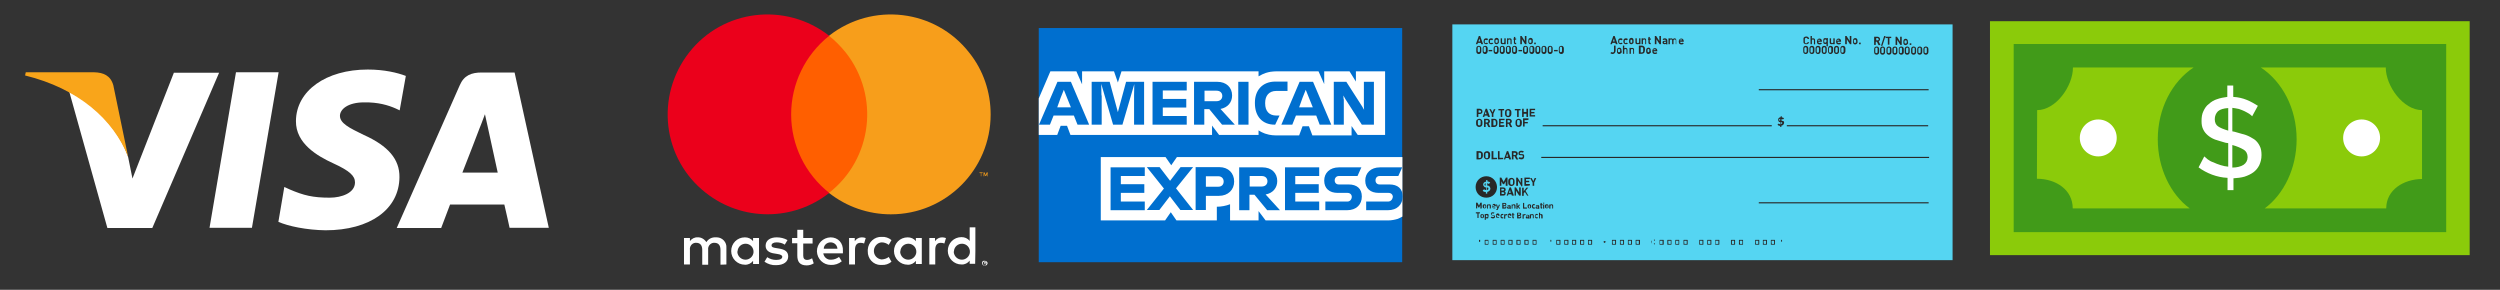 <svg xmlns="http://www.w3.org/2000/svg" id="Layer_1" viewBox="0 0 1096.5 127.1"><rect x="0" y="0" width="1096.5" height="127.1" fill="#333333" stroke="none"/><defs><style>.cls-1{fill:#55d5f2;}.cls-1,.cls-2,.cls-3,.cls-4,.cls-5,.cls-6,.cls-7,.cls-8,.cls-9,.cls-10{stroke-width:0px;}.cls-2{fill:#282828;}.cls-3{fill:#ff5f00;}.cls-4{fill:#f9a51a;}.cls-5{fill:#419b19;}.cls-6{fill:#eb001b;}.cls-7{fill:#8bcb0a;}.cls-8{fill:#f79e1b;}.cls-9{fill:#fff;}.cls-10{fill:#006fcf;}</style></defs><rect class="cls-1" x="637" y="10.7" width="219.4" height="103.4"></rect><path class="cls-2" d="M652.2,82.2v1.1c.4,0,.6-.2.6-.6,0-.1,0-.2-.1-.4-.1.1-.4-.1-.5-.1Z"></path><path class="cls-2" d="M651.1,80.9c0,.1,0,.2.1.4.1.1.2.1.4.1v-1.1c-.2.1-.5.4-.5.6Z"></path><path class="cls-2" d="M651.9,77.3c-2.5,0-4.7,2-4.7,4.7s2,4.7,4.7,4.7,4.7-2,4.7-4.7c-.1-2.6-2.1-4.7-4.7-4.7ZM652.3,84.2v.7h-.6v-.7c-.6,0-1.1-.1-1.4-.6l.6-.6c.2.2.6.4,1,.4v-1.2h-.2c-.4,0-.7-.2-.8-.4-.2-.2-.4-.5-.4-.8,0-.7.5-1.3,1.3-1.3v-.7h.6v.6c.5,0,1,.2,1.2.5l-.6.6c-.2-.2-.5-.2-.7-.4v1.1h.2c.4.1.7.1.8.4.2.2.4.6.4,1-.1.8-.7,1.2-1.4,1.4Z"></path><path class="cls-2" d="M660.4,81.5v-2l-.7,1.3h-.5l-.7-1.3v2h-.7v-3.6h.7l1,1.9,1-1.9h.7v3.6h-.8Z"></path><path class="cls-2" d="M663.9,81.2c-.2.2-.6.4-1,.4s-.7-.1-1-.4c-.4-.4-.4-.8-.4-1.4s0-1.1.4-1.4c.2-.2.6-.4,1-.4s.7.1,1,.4c.4.4.4.8.4,1.4s0,1-.4,1.4ZM663.5,78.8c-.1-.1-.2-.2-.5-.2s-.4.1-.5.2-.1.4-.1,1c0,.7,0,.8.1,1,.1.1.2.2.5.2s.4-.1.5-.2.1-.4.1-1c.1-.7,0-.9-.1-1Z"></path><path class="cls-2" d="M667.2,81.5l-1.4-2.2v2.2h-.8v-3.6h.6l1.4,2.2v-2h.7v3.6h-.6l.1-.2h0Z"></path><path class="cls-2" d="M668.6,81.5v-3.6h2.4v.6h-1.7v.8h1.4v.6h-1.4v.8h1.7v.6c-.1.2-2.4.2-2.4.2Z"></path><path class="cls-2" d="M672.9,80.1v1.4h-.7v-1.4l-1.1-2h.7l.7,1.4.6-1.4h.7l-.9,2Z"></path><path class="cls-2" d="M659.3,85.8h-1.4v-3.6h1.4c.7,0,1.1.4,1.1,1,0,.4-.2.6-.5.7.2.1.5.4.5.8,0,.8-.5,1.1-1.1,1.1ZM659.2,82.8h-.7v.8h.7c.2,0,.5-.1.5-.4s-.2-.4-.5-.4ZM659.3,84.3h-.7v.8h.7c.4,0,.5-.2.5-.5-.2-.1-.3-.3-.5-.3Z"></path><path class="cls-2" d="M663.1,85.8l-.2-.6h-1.3l-.2.6h-.6l1.3-3.6h.6l1.3,3.6h-.9ZM662.3,83.3l-.5,1.3h.8l-.3-1.3Z"></path><path class="cls-2" d="M666.3,85.8l-1.4-2.2v2.2h-.6v-3.6h.6l1.4,2.2v-2.2h.7v3.6h-.7Z"></path><path class="cls-2" d="M669.8,85.8l-1-1.6-.5.6v1.1h-.7v-3.6h.7v1.6l1.2-1.6h.8l-1.2,1.4,1.3,2.2c.3-.1-.6-.1-.6-.1Z"></path><path class="cls-2" d="M649.7,19.4l-.2-.6h-1.3l-.2.6h-.7l1.3-3.6h.6l1.3,3.6h-.8ZM648.9,16.9l-.5,1.3h.8l-.3-1.3Z"></path><path class="cls-2" d="M651.9,19.4c-.5,0-1.2-.2-1.2-1.3s.6-1.3,1.2-1.3c.4,0,.6.1.8.4l-.5.5c-.1-.1-.2-.2-.5-.2-.1,0-.2,0-.4.1-.1.1-.1.4-.1.6s0,.5.1.6.2.1.4.1c.1,0,.2-.1.5-.2l.5.5c-.3,0-.5.2-.8.2Z"></path><path class="cls-2" d="M654.1,19.4c-.5,0-1.2-.2-1.2-1.3s.6-1.3,1.2-1.3c.4,0,.6.1.8.4l-.5.5c-.1-.1-.2-.2-.4-.2s-.2,0-.4.1c-.1.1-.1.4-.1.6s0,.5.1.6.2.1.4.1.2-.1.4-.2l.6.3c-.2.2-.5.4-.9.4Z"></path><path class="cls-2" d="M657.2,19c-.1.1-.5.4-.8.4-.4,0-.6-.1-.8-.4s-.2-.5-.2-1,.1-.7.2-1c.1-.1.5-.4.8-.4.4,0,.6.1.8.4.2.2.2.5.2,1s.1.8-.2,1ZM656.8,17.5q-.1-.1-.4-.1c-.3,0-.2,0-.4.1-.1.1-.1.4-.1.6s0,.5.1.6.1.1.4.1c.1,0,.2,0,.4-.1.1-.1.1-.4.1-.6s0-.5-.1-.6Z"></path><path class="cls-2" d="M659.6,19.4v-.2c-.1.2-.4.2-.6.2s-.5-.1-.6-.2c-.2-.2-.2-.5-.2-.7v-1.7h.6v1.6c0,.4.2.5.5.5s.5-.1.5-.5v-1.6h.6v2.6h-.8Z"></path><path class="cls-2" d="M662.5,19.4v-1.6c0-.4-.2-.5-.5-.5-.2,0-.5.1-.5.5v1.6h-.5v-2.6h.6v.2c.1-.1.4-.2.6-.2s.5.1.6.2c.2.2.2.5.2.7v1.7c.1,0-.5,0-.5,0Z"></path><path class="cls-2" d="M664.7,19.4c-.5,0-.7-.4-.7-.7v-1.3h-.2v-.5h.2v-.7h.6v.7h.4v.5h-.5v1.2c0,.1.1.2.2.2h.3v.6s-.3,0-.3,0Z"></path><path class="cls-2" d="M668.9,19.4l-1.4-2.2v2.2h-.7v-3.6h.6l1.4,2.2v-2.2h.7v3.6h-.6Z"></path><path class="cls-2" d="M672.1,19c-.1.1-.5.4-.8.4-.4,0-.6-.1-.8-.4-.2-.2-.2-.5-.2-1s.1-.7.2-1c.1-.1.5-.4.8-.4.4,0,.6.1.8.4.2.2.2.5.2,1s0,.8-.2,1ZM671.6,17.5q-.1-.1-.4-.1c-.3,0-.2,0-.4.1-.1.1-.1.4-.1.6s0,.5.1.6.1.1.4.1c.1,0,.2,0,.4-.1.1-.1.1-.4.1-.6s0-.5-.1-.6Z"></path><path class="cls-2" d="M672.9,19.4v-.7h.7v.7h-.7Z"></path><path class="cls-2" d="M648.6,23.7c-.6,0-1.1-.4-1.1-1.1v-1.4c0-.7.5-1.1,1.1-1.1s1.1.4,1.1,1.1v1.4c0,.6-.5,1.1-1.1,1.1ZM649.1,21c0-.2-.1-.5-.5-.5-.2,0-.5.2-.5.5v1.4c0,.2.2.5.5.5.2,0,.5-.2.5-.5v-1.4Z"></path><path class="cls-2" d="M651.4,23.7c-.6,0-1.1-.4-1.1-1.1v-1.4c0-.7.5-1.1,1.1-1.1s1.1.4,1.1,1.1v1.4c-.1.6-.5,1.1-1.1,1.1ZM651.7,21c0-.2-.1-.5-.5-.5-.2,0-.5.2-.5.5v1.4c0,.2.1.5.5.5.2,0,.5-.2.5-.5v-1.4Z"></path><path class="cls-2" d="M652.9,22.5v-.6h1.6v.6h-1.6Z"></path><path class="cls-2" d="M656.2,23.7c-.6,0-1.1-.4-1.1-1.1v-1.4c0-.7.5-1.1,1.1-1.1s1.1.4,1.1,1.1v1.4c-.1.6-.5,1.1-1.1,1.1ZM656.6,21c0-.2-.1-.5-.5-.5-.2,0-.5.2-.5.5v1.4c0,.2.1.5.5.5.2,0,.5-.2.5-.5v-1.4Z"></path><path class="cls-2" d="M658.9,23.7c-.6,0-1.1-.4-1.1-1.1v-1.4c0-.7.5-1.1,1.1-1.1s1.1.4,1.1,1.1v1.4c0,.6-.6,1.1-1.1,1.1ZM659.3,21c0-.2-.1-.5-.5-.5-.2,0-.5.2-.5.5v1.4c0,.2.2.5.5.5.2,0,.5-.2.5-.5v-1.4Z"></path><path class="cls-2" d="M661.6,23.7c-.6,0-1.1-.4-1.1-1.1v-1.4c0-.7.5-1.1,1.1-1.1s1.1.4,1.1,1.1v1.4c-.1.6-.6,1.1-1.1,1.1ZM662,21c0-.2-.1-.5-.5-.5-.2,0-.5.2-.5.5v1.4c0,.2.2.5.5.5s.5-.2.5-.5v-1.4Z"></path><path class="cls-2" d="M664.3,23.7c-.6,0-1.1-.4-1.1-1.1v-1.4c0-.7.5-1.1,1.1-1.1s1.1.4,1.1,1.1v1.4c0,.6-.5,1.1-1.1,1.1ZM664.7,21c0-.2-.1-.5-.5-.5-.2,0-.5.2-.5.5v1.4c0,.2.1.5.5.5.2,0,.5-.2.5-.5v-1.4Z"></path><path class="cls-2" d="M666,22.5v-.6h1.6v.6h-1.6Z"></path><path class="cls-2" d="M669.1,23.7c-.6,0-1.1-.4-1.1-1.1v-1.4c0-.7.5-1.1,1.1-1.1s1.1.4,1.1,1.1v1.4c0,.6-.5,1.1-1.1,1.1ZM669.6,21c0-.2-.1-.5-.5-.5-.2,0-.5.2-.5.5v1.4c0,.2.1.5.5.5.2,0,.5-.2.5-.5v-1.4Z"></path><path class="cls-2" d="M671.9,23.7c-.6,0-1.1-.4-1.1-1.1v-1.4c0-.7.5-1.1,1.1-1.1s1.1.4,1.1,1.1v1.4c-.1.6-.6,1.1-1.1,1.1ZM672.2,21c0-.2-.1-.5-.5-.5-.2,0-.5.2-.5.5v1.4c0,.2.2.5.5.5.2,0,.5-.2.5-.5v-1.4Z"></path><path class="cls-2" d="M674.5,23.7c-.6,0-1.1-.4-1.1-1.1v-1.4c0-.7.5-1.1,1.1-1.1s1.1.4,1.1,1.1v1.4c0,.6-.5,1.1-1.1,1.1ZM675,21c0-.2-.1-.5-.5-.5-.2,0-.5.2-.5.5v1.4c0,.2.2.5.5.5.2,0,.5-.2.5-.5v-1.4Z"></path><path class="cls-2" d="M677.2,23.7c-.6,0-1.1-.4-1.1-1.1v-1.4c0-.7.5-1.1,1.1-1.1s1.1.4,1.1,1.1v1.4c0,.6-.5,1.1-1.1,1.1ZM677.6,21c0-.2-.1-.5-.5-.5-.2,0-.5.2-.5.5v1.4c0,.2.1.5.5.5s.5-.2.5-.5v-1.4Z"></path><path class="cls-2" d="M679.9,23.7c-.6,0-1.1-.4-1.1-1.1v-1.4c0-.7.5-1.1,1.1-1.1s1.1.4,1.1,1.1v1.4c0,.6-.5,1.1-1.1,1.1ZM680.4,21c0-.2-.1-.5-.5-.5-.2,0-.5.2-.5.5v1.4c0,.2.1.5.5.5.2,0,.5-.2.5-.5v-1.4Z"></path><path class="cls-2" d="M681.6,22.5v-.6h1.6v.6h-1.6Z"></path><path class="cls-2" d="M684.8,23.7c-.6,0-1.1-.4-1.1-1.1v-1.4c0-.7.5-1.1,1.1-1.1s1.1.4,1.1,1.1v1.4c0,.6-.5,1.1-1.1,1.1ZM685.1,21c0-.2-.1-.5-.5-.5-.2,0-.5.2-.5.5v1.4c0,.2.1.5.5.5.2,0,.5-.2.5-.5v-1.4Z"></path><path class="cls-2" d="M649.1,50h-.7v1.3h-.7v-3.6h1.3c.7,0,1.2.5,1.2,1.1.1.7-.4,1.2-1.1,1.2ZM649.1,48.4h-.6v1h.6c.4,0,.5-.2.5-.5s-.3-.5-.5-.5Z"></path><path class="cls-2" d="M652.6,51.3l-.2-.6h-1.2l-.2.6h-.7l1.3-3.6h.6l1.3,3.6h-.9ZM651.7,48.8l-.5,1.3h.8l-.3-1.3Z"></path><path class="cls-2" d="M655,49.9v1.4h-.7v-1.4l-1.1-2h.7l.7,1.4.6-1.4h.7l-.9,2Z"></path><path class="cls-2" d="M658.9,48.4v2.9h-.7v-2.9h-1v-.6h2.5v.6h-.8Z"></path><path class="cls-2" d="M662.5,51c-.2.2-.6.4-1,.4s-.7-.1-1-.4c-.4-.4-.4-.8-.4-1.4s0-1.1.4-1.4c.2-.2.6-.4,1-.4s.7.1,1,.4c.4.4.4.8.4,1.4s0,1-.4,1.4ZM661.9,48.6c-.1-.1-.2-.2-.5-.2s-.4.1-.5.2c-.1.1-.1.4-.1,1,0,.7,0,.8.1,1,.1.1.2.2.5.2s.4-.1.5-.2c.1-.1.1-.4.1-1,.1-.8.1-.9-.1-1Z"></path><path class="cls-2" d="M666.1,48.4v2.9h-.7v-2.9h-1v-.6h2.5v.6h-.8Z"></path><path class="cls-2" d="M669.5,51.3v-1.4h-1.2v1.4h-.7v-3.6h.7v1.4h1.2v-1.4h.7v3.6h-.7Z"></path><path class="cls-2" d="M670.9,51.3v-3.6h2.4v.6h-1.7v.8h1.4v.6h-1.4v.8h1.7v.6h-2.4v.2Z"></path><path class="cls-2" d="M649.8,55.3c-.2.2-.6.4-1,.4s-.7-.1-1-.4c-.4-.4-.4-.8-.4-1.4s0-1.1.4-1.4c.2-.2.6-.4,1-.4s.7.1,1,.4c.4.4.4.8.4,1.4s0,1-.4,1.4ZM649.3,52.8c-.1-.1-.2-.2-.5-.2-.2,0-.4.1-.5.2-.1.1-.1.4-.1,1,0,.7,0,.8.1,1,.1.1.2.2.5.2.2,0,.4-.1.5-.2.1-.1.1-.4.1-1s.1-.8-.1-1Z"></path><path class="cls-2" d="M652.8,55.7l-.7-1.4h-.5v1.4h-.7v-3.6h1.4c.7,0,1.2.5,1.2,1.1,0,.5-.4.8-.6,1l.8,1.6-.9-.1h0ZM652.2,52.7h-.6v1h.6c.4,0,.5-.2.5-.5.1-.3-.1-.5-.5-.5Z"></path><path class="cls-2" d="M656.4,55.3c-.2.2-.6.4-1,.4h-1.3v-3.6h1.3c.4,0,.7.1,1,.4.4.4.4.8.4,1.4,0,.4,0,.9-.4,1.4ZM655.9,52.9c-.1-.1-.2-.2-.5-.2h-.4v2.3h.5c.2,0,.4-.1.5-.2.1-.1.1-.4.1-1-.1-.5-.1-.8-.2-.9Z"></path><path class="cls-2" d="M657.5,55.7v-3.6h2.4v.6h-1.7v.8h1.3v.6h-1.4v.8h1.7v.6c0,.2-2.3.2-2.3.2Z"></path><path class="cls-2" d="M662.4,55.7l-.7-1.4h-.5v1.4h-.7v-3.6h1.4c.7,0,1.2.5,1.2,1.1,0,.5-.4.8-.6,1l.8,1.6-.9-.1h0ZM661.8,52.7h-.6v1h.6c.4,0,.5-.2.5-.5s-.2-.5-.5-.5Z"></path><path class="cls-2" d="M667.1,55.3c-.2.2-.6.4-1,.4s-.7-.1-1-.4c-.4-.4-.4-.8-.4-1.4s0-1.1.4-1.4c.2-.2.6-.4,1-.4s.7.1,1,.4c.4.4.4.8.4,1.4s-.1,1-.4,1.4ZM666.5,52.8c-.1-.1-.2-.2-.5-.2s-.4.1-.5.2c-.1.1-.1.4-.1,1,0,.7,0,.8.1,1,.1.1.2.2.5.2s.4-.1.5-.2c.1-.1.1-.4.1-1,.1-.7,0-.8-.1-1Z"></path><path class="cls-2" d="M668.7,52.7v.8h1.4v.6h-1.4v1.4h-.7v-3.6h2.4v.6c0,.2-1.7.2-1.7.2Z"></path><path class="cls-2" d="M649.3,91.5v-1.5l-.5,1h-.4l-.5-1v1.4h-.5v-2.5h.6l.7,1.3.6-1.3h.6v2.5l-.6.1h0Z"></path><path class="cls-2" d="M651.7,91.2c-.1.1-.4.2-.6.2s-.5-.1-.6-.2-.2-.4-.2-.7,0-.6.2-.7c.1-.1.2-.2.6-.2.2,0,.5.1.6.2s.2.4.2.7,0,.6-.2.7ZM651.4,90.1s-.1-.1-.2-.1-.1,0-.2.1-.1.2-.1.5,0,.4.1.5c0,0,.1.1.2.1s.1,0,.2-.1c.1-.1.1-.2.1-.5s0-.5-.1-.5Z"></path><path class="cls-2" d="M653.4,91.5v-1.1c0-.2-.1-.4-.4-.4-.1,0-.4.1-.4.4v1.1h-.4v-1.8h.5v.1c.1-.1.2-.2.5-.2.2,0,.4.1.5.1.1.1.2.4.2.5v1.2l-.5.1h0Z"></path><path class="cls-2" d="M654.7,90.7c0,.2.1.4.4.4.2,0,.4,0,.5-.1l.4.2c-.2.2-.4.2-.7.2-.5,0-.8-.2-.8-1,0-.6.4-1,.8-1,.5,0,.8.4.8.8v.2l-1.4.3h0ZM655.4,90.1c0-.1-.1-.2-.4-.2-.1,0-.2.1-.4.2v.2h.7q.1,0,.1-.2Z"></path><path class="cls-2" d="M657,91.8c0,.1-.1.2-.1.2-.1.1-.2.1-.4.1h-.2v-.4h.1c.1,0,.2,0,.2-.1l.1-.2-.6-1.7h.5l.4,1.3.4-1.2h.5l-.9,2Z"></path><path class="cls-2" d="M660,91.5h-1.1v-2.5h1c.5,0,.8.2.8.7,0,.2-.2.5-.4.5.1.1.4.2.4.6s-.2.7-.7.7ZM659.9,89.4h-.5v.6h.5c.2,0,.4-.1.4-.2s-.2-.4-.4-.4ZM660,90.4h-.5v.6h.5c.2,0,.4-.1.4-.4s-.3-.2-.4-.2Z"></path><path class="cls-2" d="M662.1,91.5h-.5c-.3,0-.4,0-.5-.1s-.1-.2-.1-.4.2-.5.6-.5h.5v-.1c0-.2-.1-.2-.4-.2-.1,0-.2,0-.4.1l-.2-.2c.2-.2.4-.2.7-.2.5,0,.8.2.8.6v1.2l-.5-.2h0ZM662.1,90.7h-.4c-.1,0-.2.1-.2.2s.1.2.2.2.2,0,.2-.1c.2,0,.2-.1.2-.3h0Z"></path><path class="cls-2" d="M664.2,91.5v-1.1c0-.2-.1-.4-.4-.4-.1,0-.4.1-.4.4v1.1h-.4v-1.8h.5v.1c.1-.1.2-.2.5-.2s.4.1.5.1c.1.1.2.4.2.5v1.2l-.5.1h0Z"></path><path class="cls-2" d="M666.3,91.5l-.5-.7-.2.2v.6h-.5v-2.5h.5v1.4l.6-.7h.6l-.7.7.7,1.1c0-.1-.5-.1-.5-.1Z"></path><path class="cls-2" d="M668,91.5v-2.5h.5v2h1.2v.5h-1.7Z"></path><path class="cls-2" d="M671.4,91.2c-.1.1-.4.2-.6.2s-.5-.1-.6-.2-.2-.4-.2-.7,0-.6.2-.7c.1-.1.4-.2.6-.2s.5.1.6.2.2.4.2.7c-.1.4-.1.6-.2.7ZM671,90.1s-.1-.1-.2-.1-.1,0-.2.1c-.1.1-.1.2-.1.5s0,.4.1.5c0,0,.1.1.2.1s.1,0,.2-.1.1-.2.1-.5c-.1-.2-.1-.5-.1-.5Z"></path><path class="cls-2" d="M672.7,91.5c-.4,0-.8-.2-.8-1s.5-1,.8-1c.2,0,.5.1.6.2l-.4.4q-.1-.1-.2-.1c-.1,0-.2,0-.2.1-.1.1-.1.2-.1.4s0,.4.1.4q.1.1.2.1c.1,0,.2,0,.2-.1l.4.4c-.1.2-.4.2-.6.2Z"></path><path class="cls-2" d="M674.6,91.5h-.5c-.2,0-.4,0-.5-.1s-.1-.2-.1-.4.2-.5.6-.5h.5v-.1c0-.2-.1-.2-.4-.2-.1,0-.2,0-.4.1l-.2-.2c.2-.2.4-.2.7-.2.5,0,.8.2.8.6v1.2l-.5-.2h0ZM674.6,90.7h-.4c-.1,0-.2.1-.2.2s.1.2.2.2.2,0,.2-.1c.2,0,.2-.1.2-.3h0Z"></path><path class="cls-2" d="M676.2,91.5c-.4,0-.5-.2-.5-.5v-1h-.2v-.4h.2v-.6h.5v.6h.4v.4h-.4v.8q0,.1.1.1h.1v.4c0,.2-.2.2-.2.2Z"></path><path class="cls-2" d="M676.8,89.3v-.4h.5v.4h-.5ZM676.8,91.5v-1.8h.5v1.8h-.5Z"></path><path class="cls-2" d="M679,91.2c-.1.1-.4.2-.6.2s-.5-.1-.6-.2-.2-.4-.2-.7,0-.6.2-.7c.1-.1.2-.2.6-.2s.5.1.6.2.2.4.2.7.1.6-.2.7ZM678.7,90.1s-.1-.1-.2-.1-.1,0-.2.1c-.1.1-.1.2-.1.5s0,.4.1.5c0,0,.1.1.2.1s.1,0,.2-.1c.1-.1.1-.2.1-.5s0-.5-.1-.5Z"></path><path class="cls-2" d="M680.8,91.5v-1.1c0-.2-.1-.4-.4-.4-.1,0-.4.1-.4.4v1.1h-.5v-1.8h.5v.1c.1-.1.2-.2.5-.2.2,0,.4.1.5.1.1.1.2.4.2.5v1.2l-.4.1h0Z"></path><path class="cls-2" d="M648.5,93.6v2h-.5v-2h-.7v-.5h1.8v.5h-.6Z"></path><path class="cls-2" d="M650.7,95.5c-.1.1-.4.2-.6.2s-.5-.1-.6-.2-.2-.4-.2-.7,0-.6.2-.7c.1-.1.2-.2.6-.2.2,0,.5.1.6.2s.2.4.2.7c-.1.4-.1.6-.2.7ZM650.3,94.3s-.1-.1-.2-.1-.1,0-.2.1c-.1.1-.1.2-.1.5,0,.2,0,.4.1.5,0,0,.1.1.2.1s.1,0,.2-.1c.1-.1.1-.2.1-.5,0-.2,0-.3-.1-.5Z"></path><path class="cls-2" d="M652.7,95.7c-.1.1-.2.1-.5.1-.2,0-.4,0-.5-.2v.8h-.5v-2.5h.5v.1c.1-.1.2-.2.5-.2.2,0,.4.1.5.1.2.2.2.5.2.7-.1.5-.1.8-.2,1.1ZM652.1,94.3c-.2,0-.4.2-.4.5,0,.4,0,.5.4.5.2,0,.4-.2.4-.5-.2-.3-.2-.5-.4-.5Z"></path><path class="cls-2" d="M654.8,95.8c-.4,0-.7-.1-1-.4l.4-.4c.1.1.4.2.6.2s.5-.1.5-.4q0-.1-.1-.2s-.1-.1-.2-.1h-.4c-.2,0-.4-.1-.5-.2s-.2-.2-.2-.5c0-.5.4-.7.8-.7s.6.1.8.2l-.4.4c-.1-.1-.4-.1-.5-.1-.2,0-.4.1-.4.4q0,.1.1.2s.1.1.2.1h.5c.2,0,.4.1.5.2s.2.4.2.5c.1.5-.4.8-.9.8Z"></path><path class="cls-2" d="M656.5,94.9c0,.2.1.4.4.4.2,0,.4,0,.5-.1l.2.2c-.2.2-.4.2-.7.2-.5,0-.8-.2-.8-1,0-.6.4-1,.8-1,.5,0,.8.4.8.8v.2l-1.2.3h0ZM657.2,94.5c0-.1-.1-.2-.4-.2-.1,0-.2.1-.4.2v.2h.7q.1-.1.1-.2Z"></path><path class="cls-2" d="M658.9,95.8c-.4,0-.8-.2-.8-1s.5-1,.8-1c.2,0,.5.1.6.2l-.4.4q-.1-.1-.2-.1c-.1,0-.2,0-.2.1-.1.1-.1.2-.1.4s0,.4.1.4q.1.1.2.1c.1,0,.2,0,.2-.1l.4.4c-.2.1-.3.2-.6.2Z"></path><path class="cls-2" d="M660.8,94.5q-.1-.1-.2-.1c-.1,0-.4.1-.4.4v1.1h-.5v-1.9h.5v.1c.1-.1.2-.2.5-.2s.4,0,.5.1l-.4.5Z"></path><path class="cls-2" d="M661.7,94.9c0,.2.1.4.4.4.2,0,.4,0,.5-.1l.2.2c-.2.2-.4.2-.7.2-.5,0-.8-.2-.8-1,0-.6.4-1,.8-1,.5,0,.8.4.8.8v.2l-1.2.3h0ZM662.4,94.5c0-.1-.1-.2-.4-.2-.1,0-.2.1-.4.2v.2h.7q.1-.1.1-.2Z"></path><path class="cls-2" d="M663.8,95.8c-.4,0-.5-.2-.5-.5v-1h-.2v-.3h.2v-.6h.5v.6h.4v.4h-.4v.8q0,.1.1.1h.1v.4l-.2.1h0Z"></path><path class="cls-2" d="M666.5,95.8h-1.1v-2.5h1c.5,0,.8.2.8.7,0,.2-.2.5-.4.5.1.1.4.2.4.6.1.4-.3.7-.7.7ZM666.3,93.6h-.5v.6h.5c.2,0,.4-.1.4-.2,0-.3-.1-.4-.4-.4ZM666.5,94.7h-.5v.6h.5c.2,0,.4-.1.4-.4-.2-.1-.2-.2-.4-.2Z"></path><path class="cls-2" d="M668.7,94.5q-.1-.1-.2-.1c-.1,0-.2.1-.2.4v1.1h-.5v-1.9h.5v.1c.1-.1.2-.2.5-.2.2,0,.4,0,.5.1l-.6.5Z"></path><path class="cls-2" d="M670.3,95.8h-.5c-.3,0-.4,0-.5-.1s-.1-.2-.1-.4.2-.5.6-.5h.5v-.1c0-.2-.1-.2-.4-.2-.1,0-.2,0-.4.1l-.2-.2c.2-.2.4-.2.7-.2.5,0,.8.2.8.6v1.2l-.5-.2h0ZM670.3,94.9h-.4c-.1,0-.2.1-.2.2s.1.2.2.2.2,0,.2-.1c.1.1.2,0,.2-.3h0Z"></path><path class="cls-2" d="M672.3,95.8v-1.1c0-.2-.1-.4-.4-.4-.1,0-.4.1-.4.4v1.1h-.5v-1.8h.5v.1c.1-.1.2-.2.5-.2.2,0,.4.1.5.1.1.1.2.4.2.5v1.2l-.4.1h0Z"></path><path class="cls-2" d="M674,95.8c-.4,0-.8-.2-.8-1s.5-1,.8-1c.2,0,.5.1.6.2l-.4.4q-.1-.1-.4-.1c-.1,0-.2,0-.2.1-.1.1-.1.2-.1.4s0,.4.1.4q.1.1.2.1c.1,0,.2,0,.4-.1l.4.4c-.1.1-.4.2-.6.2Z"></path><path class="cls-2" d="M676,95.8v-1.1c0-.2-.1-.4-.4-.4-.1,0-.2.1-.2.4v1.1h-.4v-2.5h.5v.8c.1-.1.2-.2.5-.2.4,0,.6.2.6.7v1.2h-.6Z"></path><path class="cls-2" d="M649.9,69.5c-.2.2-.6.4-1,.4h-1.3v-3.6h1.4c.4,0,.7.1,1,.4.4.4.4.8.4,1.4s-.1,1.1-.5,1.4ZM649.5,67.2c-.1-.1-.2-.2-.5-.2h-.5v2.3h.5c.2,0,.4-.1.5-.2s.1-.4.1-1c0-.5,0-.7-.1-.9Z"></path><path class="cls-2" d="M653.2,69.5c-.2.2-.6.4-1,.4s-.7-.1-1-.4c-.4-.4-.4-.8-.4-1.4s0-1.1.4-1.4c.2-.2.6-.4,1-.4s.7.1,1,.4c.4.4.4.8.4,1.4s-.1,1.1-.4,1.4ZM652.6,67.2c-.1-.1-.2-.2-.5-.2-.2,0-.4.1-.5.2s-.1.4-.1,1c0,.7,0,.8.1,1,.1.1.2.2.5.2.2,0,.4-.1.5-.2s.1-.4.1-1c.1-.7,0-.9-.1-1Z"></path><path class="cls-2" d="M654.2,69.9v-3.6h.8v2.9h1.6v.6l-2.4.1h0Z"></path><path class="cls-2" d="M657,69.9v-3.6h.7v2.9h1.6v.6l-2.3.1h0Z"></path><path class="cls-2" d="M661.9,69.9l-.2-.6h-1.3l-.2.6h-.6l1.3-3.6h.6l1.3,3.6h-.9ZM661.1,67.4l-.5,1.3h.8l-.3-1.3Z"></path><path class="cls-2" d="M665,69.9l-.7-1.4h-.5v1.4h-.7v-3.6h1.4c.7,0,1.2.5,1.2,1.1,0,.5-.4.8-.6,1l.8,1.6-.9-.1h0ZM664.4,67h-.6v1h.6c.4,0,.5-.2.5-.5s-.1-.5-.5-.5Z"></path><path class="cls-2" d="M667.3,69.9c-.5,0-1-.1-1.3-.5l.5-.5c.2.2.5.2.8.2.4,0,.6-.1.6-.5,0-.1,0-.2-.1-.4q-.1-.1-.4-.1h-.5c-.4,0-.5-.1-.7-.2-.1-.1-.2-.4-.2-.7,0-.6.5-1.1,1.2-1.1.5,0,.8.1,1.2.4l-.5.5c-.2-.2-.5-.2-.7-.2-.4,0-.6.2-.6.5,0,.1,0,.2.1.2.1.1.2.1.4.1h.5c.4,0,.5.1.7.2.2.2.2.5.2.7.1,1-.5,1.4-1.2,1.4Z"></path><path class="cls-2" d="M781.3,55.1v.6h-.5v-.5c-.5,0-.8-.1-1.2-.5l.5-.5c.2.2.5.2.8.4v-1h-.1c-.4,0-.6-.1-.7-.4-.1-.1-.2-.4-.2-.7,0-.6.4-1,1.1-1.1v-.4h.5v.5c.4,0,.7.1,1,.4l-.5.5c-.1-.1-.4-.2-.6-.2v.8h.2c.4,0,.5.1.7.2.2.1.2.5.2.7-.1.7-.6,1.2-1.2,1.2ZM780.8,52.1c-.2,0-.5.2-.5.5,0,.1,0,.2.1.2.1.1.2.1.4.1v-.8h0ZM781.6,53.7c-.1-.1-.2-.1-.4-.1v.8c.2,0,.5-.2.5-.5t-.1-.2Z"></path><path class="cls-2" d="M708.7,19.4l-.2-.6h-1.3l-.2.6h-.7l1.3-3.6h.6l1.3,3.6s-.8,0-.8,0ZM707.9,16.9l-.5,1.3h.8l-.3-1.3Z"></path><path class="cls-2" d="M710.9,19.4c-.5,0-1.2-.2-1.2-1.3s.6-1.3,1.2-1.3c.4,0,.6.1.8.4l-.5.5c-.1-.1-.2-.2-.5-.2-.1,0-.2,0-.4.1-.1.1-.1.4-.1.6s0,.5.1.6.2.1.4.1c.1,0,.2-.1.5-.2l.5.5c-.2,0-.4.2-.8.2Z"></path><path class="cls-2" d="M713.2,19.4c-.5,0-1.2-.2-1.2-1.3s.6-1.3,1.2-1.3c.4,0,.6.1.8.4l-.5.5c-.1-.1-.2-.2-.4-.2-.1,0-.2,0-.4.1-.1.1-.1.4-.1.6s0,.5.1.6.2.1.4.1c.1,0,.2-.1.4-.2l.5.3c-.1.2-.5.4-.8.4Z"></path><path class="cls-2" d="M716.3,19c-.1.1-.5.4-.8.4-.4,0-.6-.1-.8-.4s-.2-.5-.2-1,.1-.7.2-1c.1-.1.5-.4.8-.4.4,0,.6.1.8.4s.2.5.2,1,0,.8-.2,1ZM715.8,17.5q-.1-.1-.4-.1c-.1,0-.2,0-.2.1-.1.1-.1.4-.1.6s0,.5.1.6.1.1.2.1.2,0,.4-.1c.1-.1.1-.4.1-.6s0-.5-.1-.6Z"></path><path class="cls-2" d="M718.7,19.4v-.2c-.1.2-.4.2-.6.2s-.5-.1-.6-.2c-.2-.2-.2-.5-.2-.7v-1.7h.6v1.6c0,.4.2.5.5.5.2,0,.5-.1.5-.5v-1.6h.6v2.6h-.8Z"></path><path class="cls-2" d="M721.6,19.4v-1.6c0-.4-.2-.5-.5-.5-.2,0-.5.1-.5.5v1.6h-.6v-2.6h.6v.2c.1-.1.4-.2.6-.2s.5.1.6.2c.2.2.2.5.2.7v1.7c.1,0-.4,0-.4,0Z"></path><path class="cls-2" d="M723.7,19.4c-.5,0-.7-.4-.7-.7v-1.3h-.2v-.5h.2v-.7h.6v.7h.5v.5h-.5v1.2c0,.1.1.2.2.2h.2v.6c.1,0-.3,0-.3,0Z"></path><path class="cls-2" d="M727.9,19.4l-1.4-2.2v2.2h-.7v-3.6h.6l1.4,2.2v-2.2h.7v3.6c.1,0-.6,0-.6,0Z"></path><path class="cls-2" d="M730.7,19.4v-.2c-.1.1-.4.2-.6.2s-.5-.1-.7-.2c-.1-.1-.2-.4-.2-.6,0-.4.2-.7.8-.7h.6v-.1c0-.2-.1-.4-.5-.4-.2,0-.4.1-.5.2l-.4-.4c.2-.2.5-.4,1-.4.7,0,1.1.4,1.1,1v1.7l-.6-.1h0ZM730.7,18.3h-.5c-.2,0-.4.1-.4.2,0,.2.1.4.4.4q.2,0,.4-.1t.1-.5h0Z"></path><path class="cls-2" d="M735,19.4v-1.6c0-.4-.2-.5-.5-.5-.2,0-.5.1-.5.5v1.6h-.6v-1.6c0-.4-.2-.5-.5-.5-.2,0-.5.1-.5.5v1.6h-.6v-2.6h.6v.2c.1-.1.4-.2.6-.2s.5.1.7.4c.2-.2.5-.4.7-.4s.5.1.6.2c.2.2.2.5.2.7v1.7c.5,0-.2,0-.2,0Z"></path><path class="cls-2" d="M736.9,18.3c0,.4.2.6.6.6.2,0,.5-.1.6-.2l.4.4c-.2.2-.5.4-1,.4-.6,0-1.2-.2-1.2-1.3,0-.8.5-1.3,1.1-1.3.7,0,1.1.5,1.1,1.2v.2h-1.6ZM737.8,17.5c-.1-.1-.2-.2-.5-.2-.2,0-.4.1-.5.2q0,.1-.1.2h1c.1,0,.1-.1.1-.2Z"></path><path class="cls-2" d="M707.3,23.7c-.4,0-.6-.1-1-.4l.5-.5c.1.1.2.2.5.2.4,0,.6-.2.6-.6v-2.4h.7v2.4c-.1.8-.7,1.3-1.3,1.3Z"></path><path class="cls-2" d="M711,23.3c-.1.1-.5.4-.8.4-.4,0-.6-.1-.8-.4-.2-.2-.2-.6-.2-1,0-.5.1-.7.2-1,.1-.1.4-.4.8-.4s.6.1.8.4.2.6.2,1c.2.4.1.8-.2,1ZM710.5,21.6q-.1-.1-.4-.1c-.1,0-.2,0-.4.1-.1.1-.1.4-.1.6s0,.5.1.6.1.1.4.1c.1,0,.2,0,.4-.1.1-.1.1-.4.1-.6.1-.2.1-.4-.1-.6Z"></path><path class="cls-2" d="M713.4,23.6v-1.6c0-.4-.2-.5-.5-.5-.2,0-.5.1-.5.5v1.6h-.6v-3.6h.6v1.2c.1-.2.4-.2.6-.2.6,0,.8.4.8,1v1.7l-.4-.1h0Z"></path><path class="cls-2" d="M716.3,23.6v-1.6c0-.4-.2-.5-.5-.5s-.5.1-.5.5v1.6h-.6v-2.6h.6v.2c.1-.2.4-.2.6-.2s.5.1.6.2c.2.2.2.5.2.7v1.7h-.4Z"></path><path class="cls-2" d="M721.1,23.2c-.2.2-.6.4-1,.4h-1.3v-3.6h1.3c.4,0,.7.1,1,.4.4.4.4.8.4,1.4-.1.6-.1,1-.4,1.4ZM720.6,20.9c-.1-.1-.2-.2-.5-.2h-.5v2.3h.5c.2,0,.4-.1.5-.2s.1-.4.1-1c0-.5,0-.8-.1-.9Z"></path><path class="cls-2" d="M723.8,23.3c-.1.1-.5.4-.8.4s-.6-.1-.8-.4-.2-.6-.2-1c0-.5,0-.7.2-1,.1-.1.4-.4.8-.4.5,0,.6.1.8.4.2.2.2.6.2,1,.2.4.1.8-.2,1ZM723.3,21.6q-.1-.1-.4-.1c-.1,0-.2,0-.2.1-.1.1-.1.4-.1.6s0,.5.1.6.1.1.2.1.2,0,.4-.1c.1-.1.1-.4.1-.6.1-.2.1-.4-.1-.6Z"></path><path class="cls-2" d="M725.3,22.5c0,.4.2.6.6.6.2,0,.5-.1.6-.2l.4.4c-.2.2-.5.4-1,.4-.6,0-1.2-.2-1.2-1.3,0-.8.5-1.3,1.1-1.3.7,0,1.1.5,1.1,1.2v.2h-1.6ZM726.2,21.8c-.1-.1-.2-.2-.5-.2s-.4.1-.5.2v.2h1v-.2Z"></path><path class="cls-2" d="M792.2,19.4c-.4,0-.7-.1-1-.4-.1-.1-.2-.4-.2-.5v-1.6c0-.2.1-.4.2-.5.2-.2.6-.4,1-.4.7,0,1.2.4,1.3,1.1h-.7c-.1-.4-.2-.5-.6-.5-.2,0-.4.1-.5.2s-.1.4-.1,1c0,.7,0,.8.1,1s.2.2.5.2c.4,0,.5-.2.6-.5h.7c-.1.5-.6.9-1.3.9Z"></path><path class="cls-2" d="M795.6,19.4v-1.6c0-.4-.2-.5-.5-.5-.2,0-.4.1-.4.5v1.6h-.6v-3.6h.6v1.2c.1-.2.4-.2.6-.2.6,0,.8.4.8,1v1.7l-.5-.1h0Z"></path><path class="cls-2" d="M797.5,18.3c0,.4.2.6.6.6.2,0,.5-.1.6-.2l.4.4c-.2.2-.5.4-1,.4-.6,0-1.2-.2-1.2-1.3,0-.8.5-1.3,1.1-1.3.7,0,1.1.5,1.1,1.2v.2c-.1,0-1.6,0-1.6,0ZM798.3,17.6c-.1-.1-.2-.2-.5-.2s-.4.1-.5.2v.2h1q.1-.1,0-.2Z"></path><path class="cls-2" d="M801.1,20.3v-1.2c-.1.2-.4.2-.6.2s-.5-.1-.6-.2c-.2-.2-.2-.7-.2-1.1s0-.8.2-1.1c.1-.1.4-.2.6-.2s.5.1.6.2v-.2h.6v3.6h-.6ZM800.6,17.3c-.4,0-.5.4-.5.7,0,.5,0,.7.5.7.4,0,.5-.4.5-.7s0-.7-.5-.7Z"></path><path class="cls-2" d="M803.9,19.4v-.2c-.1.2-.4.2-.6.2s-.5-.1-.6-.2c-.2-.2-.2-.5-.2-.7v-1.7h.6v1.6c0,.4.2.5.5.5s.5-.1.5-.5v-1.6h.6v2.6h-.8Z"></path><path class="cls-2" d="M805.9,18.3c0,.4.2.6.6.6.2,0,.5-.1.6-.2l.4.4c-.2.2-.5.4-1,.4-.6,0-1.2-.2-1.2-1.3,0-.8.5-1.3,1.1-1.3.7,0,1.1.5,1.1,1.2v.2c-.1,0-1.6,0-1.6,0ZM806.7,17.6c-.1-.1-.2-.2-.5-.2-.2,0-.4.1-.5.2q0,.1-.1.2h1q.2-.1.1-.2Z"></path><path class="cls-2" d="M811.4,19.4l-1.4-2.2v2.2h-.7v-3.6h.6l1.4,2.2v-2.2h.7v3.6h-.6Z"></path><path class="cls-2" d="M814.5,19.1c-.1.1-.5.4-.8.4s-.6-.1-.8-.4-.2-.5-.2-1,.1-.7.2-1c.1-.1.4-.4.8-.4s.6.1.8.4.2.5.2,1c.1.4,0,.7-.2,1ZM814,17.5q-.1-.1-.4-.1c-.1,0-.2,0-.4.1s-.1.4-.1.6,0,.5.1.6.1.1.4.1c.1,0,.2,0,.4-.1s.1-.4.1-.6,0-.5-.1-.6Z"></path><path class="cls-2" d="M815.4,19.4v-.7h.7v.7h-.7Z"></path><path class="cls-2" d="M792,23.7c-.6,0-1.1-.4-1.1-1.1v-1.4c0-.7.5-1.1,1.1-1.1s1.1.4,1.1,1.1v1.4c-.1.7-.5,1.1-1.1,1.1ZM792.4,21.2c0-.2-.1-.5-.5-.5-.2,0-.5.2-.5.5v1.4c0,.4.2.5.5.5s.5-.1.5-.5v-1.4Z"></path><path class="cls-2" d="M794.7,23.7c-.6,0-1.1-.4-1.1-1.1v-1.4c0-.7.5-1.1,1.1-1.1s1.1.4,1.1,1.1v1.4c0,.7-.5,1.1-1.1,1.1ZM795.1,21.2c0-.2-.1-.5-.5-.5-.2,0-.5.2-.5.5v1.4c0,.4.2.5.5.5.2,0,.5-.1.5-.5v-1.4Z"></path><path class="cls-2" d="M797.4,23.7c-.6,0-1.1-.4-1.1-1.1v-1.4c0-.7.5-1.1,1.1-1.1s1.1.4,1.1,1.1v1.4c-.1.7-.5,1.1-1.1,1.1ZM797.8,21.2c0-.2-.1-.5-.5-.5-.2,0-.5.2-.5.5v1.4c0,.4.1.5.5.5.2,0,.5-.1.5-.5v-1.4Z"></path><path class="cls-2" d="M800.1,23.7c-.6,0-1.1-.4-1.1-1.1v-1.4c0-.7.5-1.1,1.1-1.1s1.1.4,1.1,1.1v1.4c0,.7-.5,1.1-1.1,1.1ZM800.6,21.2c0-.2-.1-.5-.5-.5-.2,0-.5.2-.5.5v1.4c0,.4.2.5.5.5s.5-.1.5-.5v-1.4Z"></path><path class="cls-2" d="M802.9,23.7c-.6,0-1.1-.4-1.1-1.1v-1.4c0-.7.5-1.1,1.1-1.1s1.1.4,1.1,1.1v1.4c-.1.7-.7,1.1-1.1,1.1ZM803.2,21.2c0-.2-.1-.5-.5-.5-.2,0-.5.2-.5.5v1.4c0,.4.2.5.5.5s.5-.1.5-.5v-1.4Z"></path><path class="cls-2" d="M805.5,23.7c-.6,0-1.1-.4-1.1-1.1v-1.4c0-.7.5-1.1,1.1-1.1s1.1.4,1.1,1.1v1.4c0,.7-.5,1.1-1.1,1.1ZM806,21.2c0-.2-.1-.5-.5-.5-.2,0-.5.2-.5.5v1.4c0,.4.1.5.5.5.2,0,.5-.1.5-.5v-1.4Z"></path><path class="cls-2" d="M808.3,23.7c-.6,0-1.1-.4-1.1-1.1v-1.4c0-.7.5-1.1,1.1-1.1s1.1.4,1.1,1.1v1.4c-.1.7-.5,1.1-1.1,1.1ZM808.6,21.2c0-.2-.1-.5-.5-.5-.2,0-.5.2-.5.5v1.4c0,.4.1.5.5.5.2,0,.5-.1.5-.5v-1.4Z"></path><path class="cls-2" d="M823.9,19.7l-.7-1.4h-.5v1.4h-.7v-3.6h1.4c.7,0,1.2.5,1.2,1.1,0,.5-.4.8-.6,1l.8,1.6h-.9v-.1ZM823.5,16.7h-.6v1h.6c.4,0,.5-.2.5-.5-.1-.2-.3-.5-.5-.5Z"></path><path class="cls-2" d="M825.6,20.1h-.6l1.4-4.3h.6l-1.4,4.3Z"></path><path class="cls-2" d="M828.7,16.7v2.9h-.7v-2.9h-1v-.6h2.5v.6c.2,0-.8,0-.8,0Z"></path><path class="cls-2" d="M833.5,19.7l-1.4-2.2v2.2h-.7v-3.6h.6l1.4,2.2v-2.2h.7v3.6h-.6Z"></path><path class="cls-2" d="M836.6,19.4c-.1.1-.5.4-.8.4-.4,0-.6-.1-.8-.4s-.2-.5-.2-1,.1-.7.2-1c.1-.1.4-.4.8-.4s.6.1.8.4.2.5.2,1c.2.5.1.7-.2,1ZM836.2,17.8q-.1-.1-.4-.1c-.1,0-.2,0-.4.1-.1.1-.1.4-.1.6s0,.5.1.6.1.1.4.1c.1,0,.2,0,.4-.1.1-.1.1-.4.1-.6s0-.5-.1-.6Z"></path><path class="cls-2" d="M837.6,19.7v-.7h.7v.7h-.7Z"></path><path class="cls-2" d="M823.1,24c-.6,0-1.1-.4-1.1-1.1v-1.4c0-.7.5-1.1,1.1-1.1s1.1.4,1.1,1.1v1.4c0,.7-.6,1.1-1.1,1.1ZM823.5,21.4c0-.4-.1-.5-.5-.5s-.5.2-.5.5v1.4c0,.4.2.5.5.5s.5-.1.5-.5v-1.4Z"></path><path class="cls-2" d="M825.7,24c-.6,0-1.1-.4-1.1-1.1v-1.4c0-.7.5-1.1,1.1-1.1s1.1.4,1.1,1.1v1.4c0,.7-.5,1.1-1.1,1.1ZM826.2,21.4c0-.4-.1-.5-.5-.5-.2,0-.5.2-.5.5v1.4c0,.4.1.5.5.5.2,0,.5-.1.5-.5v-1.4Z"></path><path class="cls-2" d="M828.5,24c-.6,0-1.1-.4-1.1-1.1v-1.4c0-.7.5-1.1,1.1-1.1s1.1.4,1.1,1.1v1.4c0,.7-.5,1.1-1.1,1.1ZM828.9,21.4c0-.4-.1-.5-.5-.5-.2,0-.5.2-.5.5v1.4c0,.4.1.5.5.5.2,0,.5-.1.5-.5v-1.4Z"></path><path class="cls-2" d="M831.1,24c-.6,0-1.1-.4-1.1-1.1v-1.4c0-.7.5-1.1,1.1-1.1s1.1.4,1.1,1.1v1.4c0,.7-.5,1.1-1.1,1.1ZM831.6,21.4c0-.4-.1-.5-.5-.5-.2,0-.5.2-.5.5v1.4c0,.4.1.5.5.5.2,0,.5-.1.5-.5v-1.4Z"></path><path class="cls-2" d="M833.9,24c-.6,0-1.1-.4-1.1-1.1v-1.4c0-.7.5-1.1,1.1-1.1s1.1.4,1.1,1.1v1.4c0,.7-.5,1.1-1.1,1.1ZM834.2,21.4c0-.4-.1-.5-.5-.5-.2,0-.5.2-.5.5v1.4c0,.4.2.5.5.5s.5-.1.5-.5v-1.4Z"></path><path class="cls-2" d="M836.5,24c-.6,0-1.1-.4-1.1-1.1v-1.4c0-.7.5-1.1,1.1-1.1s1.1.4,1.1,1.1v1.4c0,.7-.5,1.1-1.1,1.1ZM837,21.4c0-.4-.1-.5-.5-.5-.2,0-.5.2-.5.5v1.4c0,.4.2.5.5.5.2,0,.5-.1.5-.5v-1.4Z"></path><path class="cls-2" d="M839.3,24c-.6,0-1.1-.4-1.1-1.1v-1.4c0-.7.5-1.1,1.1-1.1s1.1.4,1.1,1.1v1.4c0,.7-.5,1.1-1.1,1.1ZM839.8,21.4c0-.4-.1-.5-.5-.5-.2,0-.5.2-.5.5v1.4c0,.4.1.5.5.5.2,0,.5-.1.5-.5v-1.4Z"></path><path class="cls-2" d="M842,24c-.6,0-1.1-.4-1.1-1.1v-1.4c0-.7.5-1.1,1.1-1.1s1.1.4,1.1,1.1v1.4c0,.7-.6,1.1-1.1,1.1ZM842.4,21.4c0-.4-.1-.5-.5-.5-.2,0-.5.2-.5.5v1.4c0,.4.1.5.5.5.2,0,.5-.1.5-.5v-1.4Z"></path><path class="cls-2" d="M844.7,24c-.6,0-1.1-.4-1.1-1.1v-1.4c0-.7.5-1.1,1.1-1.1s1.1.4,1.1,1.1v1.4c-.1.7-.5,1.1-1.1,1.1ZM845.1,21.4c0-.4-.1-.5-.5-.5-.2,0-.5.2-.5.5v1.4c0,.4.2.5.5.5s.5-.1.5-.5v-1.4Z"></path><rect class="cls-2" x="771.4" y="39.1" width="74.5" height=".5"></rect><rect class="cls-2" x="771.4" y="88.7" width="74.5" height=".5"></rect><rect class="cls-2" x="676.6" y="54.9" width="100.5" height=".5"></rect><rect class="cls-2" x="676" y="68.8" width="170.1" height=".5"></rect><rect class="cls-2" x="783.7" y="54.9" width="62" height=".5"></rect><path class="cls-2" d="M647.8,106.9h0q-.1-.1,0,0-.1-.1,0,0-.1-.1,0,0l-.1-.7v-.6h0v.6l.1.7q.1-.1,0,0,0-.1,0,0,0-.1,0,0h0ZM648.3,106.9h0q0-.1,0,0-.2-.1,0,0-.2-.1,0,0l-.1-.7v-.6h0v.6l.1.7q.1-.1,0,0,.1-.1,0,0,.1-.1,0,0h0ZM648.7,106.1h0q0-.1,0,0,0-.1,0,0v-.9h.5v.8h-.2c.1.1-.3.1-.3.1Z"></path><path class="cls-2" d="M651.6,107.3s-.1,0,0,0h-.4v-1.8h0v-.2l.1-.1h1.4l.1.1v1.9s0,.1-.1.1h-1.1ZM651.6,107h.9s.1,0,.1-.1h0v-1.3h-1.1v.7l.1.7h0q-.1,0,0,0-.1,0,0,0h0Z"></path><path class="cls-2" d="M655.1,107.3s-.1,0,0,0h-.4v-1.8h0v-.2l.1-.1h1.5l.1.1v1.9s0,.1-.1.1h-1.2ZM655.1,107h.9s.1,0,.1-.1h0v-1.3h-1.1v.7l.1.7h0q-.1,0,0,0c-.1,0,0,0,0,0h0Z"></path><path class="cls-2" d="M658.6,107.3s-.2,0,0,0h-.4v-1.8h0v-.2l.1-.1h1.5l.1.1v1.9s0,.1-.1.1h-1.2ZM658.6,107h.9s.1,0,.1-.1h0v-1.3h-1.1v.7l.1.7h0q-.2,0,0,0h0Z"></path><path class="cls-2" d="M662,107.3h-.4v-1.8h0v-.2l.1-.1h1.6l.1.1v1.9s0,.1-.1.1h-1.3ZM662,107h.9s.1,0,.1-.1h0v-1.3h-1.1v.7l.1.7h0q-.1,0,0,0h0Z"></path><path class="cls-2" d="M665.5,107.3h-.4v-1.8h0v-.2l.1-.1h1.6l.1.1v1.9s0,.1-.1.1h-1.3ZM665.6,107h.9s.1,0,.1-.1h0v-1.3h-1.1v.7l.1.7h0q-.2,0,0,0-.1,0,0,0-.1,0,0,0Z"></path><path class="cls-2" d="M669,107.3h-.4v-1.8h0v-.2l.1-.1h1.6l.1.1v1.9s0,.1-.1.1h-1.3ZM669.1,107h.9s.1,0,.1-.1h0v-1.3h-1.1v.7l.1.7h0c-.2,0-.1,0,0,0q-.1,0,0,0-.1,0,0,0Z"></path><path class="cls-2" d="M672.6,107.3q-.2,0,0,0h-.4v-1.8h0v-.2l.1-.1h1.5l.1.1v1.9s0,.1-.1.1h-1.2ZM672.6,107h.9s.1,0,.1-.1h0v-1.3h-1.1v.7l.1.7h0q-.2,0,0,0-.2,0,0,0c-.2,0,0,0,0,0Z"></path><path class="cls-2" d="M679.2,106.9s-.2,0,0,0q-.2-.1,0,0-.2-.1,0,0-.2-.1,0,0l-.1-.7v-.6h0v.6l.1.7q.1-.1,0,0,0-.1,0,0,0-.1,0,0h0ZM679.6,106.9h0q0-.1,0,0-.1-.1,0,0-.1-.1,0,0l-.1-.7v-.6h0v.6l.1.7q.2-.1,0,0,.2-.1,0,0,.2-.1,0,0h0ZM680.1,106.1h0q0-.1,0,0,0-.1,0,0l-.1-.5v-.4h.4v.8h-.2c.3.1-.1.1-.1.1Z"></path><path class="cls-2" d="M683,107.3s-.1,0,0,0h-.4v-1.8h0v-.2l.1-.1h1.6l.1.1v1.9s0,.1-.1.1h-1.3ZM683,107h.9s.1,0,.1-.1h0v-1.3h-1.1v.7l.1.7h0q-.1,0,0,0-.1,0,0,0h0Z"></path><path class="cls-2" d="M686.5,107.3s-.2,0,0,0h-.4v-1.8h0v-.2l.1-.1h1.6l.1.1v1.9s0,.1-.1.1h-1.3ZM686.5,107h.9s.1,0,.1-.1h0v-1.3h-1.1v.7l.1.7h0q-.2,0,0,0c-.2,0,0,0,0,0h0Z"></path><path class="cls-2" d="M689.9,107.3s-.1,0,0,0h-.4v-1.8h0v-.2l.1-.1h1.6l.1.1c.1.1,0,0,0,.1v1.8s0,.1-.1.1h-1.3ZM689.9,107h.9s.1,0,.1-.1h0v-1.3h-1.1v.7l.1.7h0q-.1,0,0,0h0Z"></path><path class="cls-2" d="M693.4,107.3h-.4v-1.8h0v-.2l.1-.1h1.6l.1.1v1.9s0,.1-.1.1h-1.3ZM693.4,107h1s.1,0,.1-.1h0v-1.3h-1.1v1.4h0q-.1,0,0,0h0Z"></path><path class="cls-2" d="M696.9,107.3h-.4v-1.8h0v-.2l.1-.1h1.6l.1.1c.1.1,0,0,0,.1v1.8s0,.1-.1.1h-1.3ZM696.9,107h.9s.1,0,.1-.1h0v-1.3h-1.1v.7l.1.7h0q-.1,0,0,0h0Z"></path><path class="cls-2" d="M703.5,106.6h0l-.1-.5v-.4h.5v.8h-.1l-.3.1h0ZM704.3,106.6h0s-.1,0,0,0q-.1,0,0,0-.1,0,0,0-.1,0,0,0-.1,0,0,0l-.1-.5v-.4h.2v.4l-.1.5h0ZM705,106.6h0q-.1,0,0,0l-.1-.5v-.4h0v.4l.1.5q.1,0,0,0,.1,0,0,0,.1,0,0,0,.1,0,0,0h0Z"></path><path class="cls-2" d="M707.4,107.3q-.1,0,0,0h-.4v-1.8h0v-.2l.1-.1h1.6l.1.1v1.9s0,.1-.1.1h-1.3ZM707.4,107h.9s.1,0,.1-.1h0v-1.3h-1.1v.7l.1.7h0q-.1,0,0,0-.1,0,0,0c-.1,0,0,0,0,0Z"></path><path class="cls-2" d="M710.9,107.3q-.1,0,0,0h-.4v-1.8h0v-.2l.1-.1h1.6l.1.1c.1.1,0,0,0,.1v1.8s0,.1-.1.1h-1.3ZM710.9,107h.9s.1,0,.1-.1h0v-1.3h-1.1v.7l.1.7h0q-.1,0,0,0-.1,0,0,0h0Z"></path><path class="cls-2" d="M714.4,107.3s-.2,0,0,0h-.4v-1.8h0v-.2l.1-.1h1.6l.1.1c.1.1,0,0,0,.1v1.8s0,.1-.1.1h-1.3ZM714.4,107h.9s.1,0,.1-.1h0v-1.3h-1.1v.7l.1.7h0q-.2,0,0,0-.2,0,0,0h0Z"></path><path class="cls-2" d="M717.8,107.3s-.1,0,0,0h-.4v-1.8h0v-.2l.1-.1h1.7l.1.1c.1.1,0,0,0,.1v1.8s0,.1-.1.1h-1.4ZM717.8,107h.9s.1,0,.1-.1h0v-1.3h-1.1v.7l.1.7h0q-.1,0,0,0c-.1,0,0,0,0,0h0Z"></path><path class="cls-2" d="M724.4,106.9h0q0-.1,0,0-.1-.1,0,0-.1-.1,0,0l-.1-.7v-.6h.2v.6l-.1.7h0c.1,0,0,0,0,0ZM725.5,105.7h0q-.1,0,0,0-.1,0,0,0-.1,0,0,0-.1-.1,0,0-.1-.1,0,0l-.1-.4v-.2h.4v.4h-.2c.1.2-.1.2-.1.2ZM725.5,107.3h0q-.1,0,0,0-.1,0,0,0c-.1,0-.1-.1,0,0q-.1-.1,0,0l-.1-.4v-.2h.4v.4h-.2c.1.2-.1.2-.1.2Z"></path><path class="cls-2" d="M728.3,107.3h-.4v-1.8h0v-.2l.1-.1h1.6l.1.1c.1.1,0,0,0,.1v1.8s0,.1-.1.1h-1.3ZM728.3,107h.8s.1,0,.1-.1h0v-1.3h-1.1v1.4h.2Z"></path><path class="cls-2" d="M731.7,107.3h-.4v-1.8h0v-.2l.1-.1h1.6l.1.1c.1.1,0,0,0,.1v1.8s0,.1-.1.1h-1.3ZM731.8,107h.9s.1,0,.1-.1h0v-1.3h-1.1v.7l.1.7h0c-.2,0-.1,0,0,0q-.1,0,0,0-.1,0,0,0Z"></path><path class="cls-2" d="M735.2,107.3h-.4v-1.8h0v-.2l.1-.1h1.5l.1.1v1.9s0,.1-.1.1h-1.2ZM735.3,107h.8s.1,0,.1-.1h0v-1.3h-1.1v1.4h.2q-.1,0,0,0c-.1,0,0,0,0,0Z"></path><path class="cls-2" d="M738.8,107.3q-.1,0,0,0h-.4v-1.8h0v-.2l.1-.1h1.6l.1.1c.1.1,0,0,0,.1v1.8s0,.1-.1.1h-1.3ZM738.8,107h.9s.1,0,.1-.1h0v-1.3h-1.1v.7l.1.7h0q-.1,0,0,0-.1,0,0,0c-.1,0,0,0,0,0Z"></path><path class="cls-2" d="M745.7,107.3q-.1,0,0,0h-.4v-1.8h0v-.2l.1-.1h1.6l.1.1v1.9s0,.1-.1.1h-1.3ZM745.7,107h.9s.1,0,.1-.1h0v-1.3h-1.1v.7l.1.7h0q-.1,0,0,0-.1,0,0,0h0Z"></path><path class="cls-2" d="M749.2,107.3s-.1,0,0,0h-.4v-1.8h0v-.2l.1-.1h1.6l.1.1v1.9s0,.1-.1.1h-1.3ZM749.2,107h.9s.1,0,.1-.1h0v-1.3h-1.1v.7l.1.7h0q-.1,0,0,0-.1,0,0,0h0Z"></path><path class="cls-2" d="M752.7,107.3s-.1,0,0,0h-.4v-1.8h0v-.2l.1-.1h1.6l.1.1v1.9s0,.1-.1.1h-1.3ZM752.7,107h.9s.1,0,.1-.1h0v-1.3h-1.2v1.4h.2c-.1,0,0,0,0,0h0Z"></path><path class="cls-2" d="M759.6,107.3h-.4v-1.8h0v-.2l.1-.1h1.6l.1.1v1.9s0,.1-.1.1h-1.3ZM759.6,107h.9s.1,0,.1-.1h0v-1.3h-1v1.4h0q-.1,0,0,0h0Z"></path><path class="cls-2" d="M763.1,107.3h-.4v-1.8h0v-.2l.1-.1h1.6l.1.1v1.9s0,.1-.1.1h-1.3ZM763.2,107h.9s.1,0,.1-.1h0v-1.3h-1.1v.7l.1.7h0c-.2,0-.1,0,0,0q-.1,0,0,0-.1,0,0,0Z"></path><path class="cls-2" d="M770.2,107.3q-.1,0,0,0h-.4v-1.8h0v-.2l.1-.1h1.6l.1.1v1.9s0,.1-.1.1h-1.3ZM770.2,107h.9s.1,0,.1-.1h0v-1.3h-1.1v.7l.1.7h0q-.1,0,0,0-.1,0,0,0c-.1,0,0,0,0,0Z"></path><path class="cls-2" d="M773.6,107.3q-.1,0,0,0h-.4v-1.8h0v-.2l.1-.1h1.6l.1.1v1.9s0,.1-.1.1h-1.3ZM773.6,107h.9s.1,0,.1-.1h0v-1.3h-1.1v.7l.1.7h0q-.1,0,0,0-.1,0,0,0h0Z"></path><path class="cls-2" d="M777.1,107.3q-.1,0,0,0h-.4v-1.8h0v-.2l.1-.1h1.6l.1.1v1.9s0,.1-.1.1h-1.3ZM777.1,107h.9s.1,0,.1-.1h0v-1.3h-1.1v.7l.1.7h0q-.1,0,0,0-.1,0,0,0h0Z"></path><path class="cls-2" d="M780.2,106.9h0q-.1-.1,0,0-.1-.1,0,0-.1-.1,0,0l-.1-.7v-.6h0v.6l.1.7q.2-.1,0,0,.2-.1,0,0,0-.1,0,0h0ZM780.7,106.9h0q0-.1,0,0c0-.1-.1-.1,0,0q-.1-.1,0,0l-.1-.7v-.6h0v.6l.1.7q.1-.1,0,0,.1-.1,0,0,.1-.1,0,0h0ZM781.3,106.1q-.1,0,0,0-.1,0,0,0-.1,0,0,0-.1,0,0,0-.1,0,0,0-.1-.1,0,0-.1-.1,0,0l-.1-.5v-.4h.4v.8h-.2c.2.1-.1.1-.1.1Z"></path><polygon class="cls-9" points="91.9 99.9 103.5 31.7 122.2 31.7 110.5 99.9 91.9 99.9"></polygon><path class="cls-9" d="M178,33.3c-3.7-1.4-9.4-2.8-16.7-2.8-18.3,0-31.4,9.3-31.5,22.6-.1,9.8,9.3,15.3,16.3,18.5,7.2,3.3,9.6,5.5,9.6,8.4,0,4.6-5.8,6.7-11.1,6.7-7.4,0-11.4-1-17.5-3.6l-2.4-1.1-2.6,15.3c4.3,1.9,12.4,3.6,20.7,3.7,19.5,0,32.3-9.2,32.4-23.3.1-7.8-4.9-13.7-15.6-18.5-6.5-3.1-10.5-5.2-10.5-8.4,0-2.8,3.4-5.9,10.6-5.9,6.1-.1,10.5,1.2,13.9,2.7l1.7.8,2.7-15.1"></path><path class="cls-9" d="M225.7,31.8h-14.4c-4.5,0-7.8,1.2-9.7,5.7l-27.6,62.5h19.5s3.2-8.4,3.9-10.3h23.8c.6,2.4,2.3,10.2,2.3,10.2h17.2l-15-68.1M202.8,75.7c1.6-3.9,7.4-19.1,7.4-19.1-.1.2,1.6-3.9,2.5-6.5l1.3,5.9s3.6,16.3,4.3,19.7h-15.5Z"></path><path class="cls-9" d="M76.3,31.8l-18.2,46.5-1.9-9.4c-3.4-10.9-13.9-22.7-25.8-28.6l16.7,59.7h19.7l29.3-68.1h-19.8"></path><path class="cls-4" d="M41.3,31.7H11.3l-.3,1.4c23.3,5.7,38.8,19.3,45.2,35.7l-6.5-31.4c-1.2-4.3-4.4-5.6-8.4-5.7"></path><path class="cls-9" d="M956.4,24.9c-.4-.4-.7-.7-1.3-1.1s-1.3-.7-2-1.1-1.5-.6-2.5-1c-1-.2-1.9-.4-2.9-.5v10.3l1,.2c1.8.5,3.4,1,4.9,1.4,1.4.5,2.6,1.2,3.7,1.9,1,.7,1.8,1.7,2.4,2.9.6,1.1.8,2.5.8,4,0,1.8-.4,3.2-1,4.5-.6,1.2-1.5,2.3-2.6,3.1s-2.4,1.4-3.9,1.9c-1.4.4-3.1.6-4.8.7v5.2h-2.6v-5.4c-2.4-.1-4.6-.6-6.8-1.4-2.1-.8-4.2-1.9-5.9-3.2l2.5-4.8c.4.4,1,.8,1.5,1.3.7.5,1.5,1,2.5,1.3,1,.5,1.9.8,3.1,1.2,1.1.4,2.3.6,3.4.7v-10c-.2-.1-.4-.1-.6-.1s-.5-.1-.6-.1c-1.8-.5-3.3-1-4.6-1.4-1.3-.5-2.4-1.2-3.2-1.9s-1.5-1.5-2-2.6c-.5-1-.7-2.1-.7-3.6,0-1.7.2-3.1.8-4.3.6-1.3,1.3-2.4,2.4-3.2,1.1-1,2.3-1.7,3.6-2.1,1.4-.5,2.9-.8,4.5-1v-5h2.6v5c2.1.1,4.2.6,5.9,1.3,1.8.7,3.4,1.7,4.9,2.6l-2.5,4.3ZM939.9,26.2c0,1.4.5,2.5,1.4,3.1,1,.7,2.5,1.3,4.5,1.9v-9.9c-2,.1-3.6.6-4.5,1.4-.9,1-1.4,2-1.4,3.5ZM954.3,42.8c0-1.4-.6-2.6-1.8-3.3s-2.7-1.4-4.9-2v9.9c2.1,0,3.8-.5,4.9-1.2,1.3-.9,1.8-2,1.8-3.4Z"></path><circle class="cls-9" cx="1004.2" cy="34.5" r="8.1"></circle><circle class="cls-9" cx="888.8" cy="34.5" r="8.1"></circle><rect class="cls-7" x="872.8" y="9.3" width="210.4" height="102.6"></rect><path class="cls-5" d="M883.2,19.3v82.5h189.7V19.3h-189.7ZM1046.6,91.4h-53.3c8.4-6.2,14-17.6,14-30.3,0-13.6-6.3-25.3-15.7-31.5h54.8c0,8.2,7.7,18.7,15.9,18.7v30.2c-8,.1-15.7,4.7-15.7,12.9ZM893.5,48.3c8.2,0,15.7-10.5,15.7-18.7h52.9c-9.4,6.2-15.7,18-15.7,31.5,0,12.7,5.6,24.1,14,30.3h-51.3c0-8.2-7.4-13-15.7-13l.1-30.1h0Z"></path><path class="cls-9" d="M987.8,51c-.4-.4-.7-.7-1.3-1.1-.6-.4-1.3-.7-2-1.1-.7-.4-1.5-.6-2.5-1-1-.2-1.9-.4-2.9-.5v10.3l1,.2c1.8.5,3.4,1,4.9,1.4,1.4.5,2.6,1.2,3.7,1.9,1,.7,1.8,1.7,2.4,2.9.6,1.1.8,2.5.8,4,0,1.8-.4,3.2-1,4.5-.6,1.2-1.5,2.3-2.6,3.1-1.1.8-2.4,1.4-3.9,1.9-1.4.4-3.1.6-4.8.7v5.2h-2.6v-5.4c-2.4-.1-4.6-.6-6.8-1.4-2.1-.8-4.2-1.9-5.9-3.2l2.5-4.8c.4.4,1,.8,1.5,1.3.7.5,1.5,1,2.5,1.3,1,.5,1.9.8,3.1,1.2s2.3.6,3.4.7v-10.3c-.2-.1-.4-.1-.6-.1s-.5-.1-.6-.1c-1.8-.5-3.3-1-4.6-1.4-1.3-.5-2.4-1.2-3.2-1.9s-1.5-1.5-2-2.6c-.5-1-.7-2.1-.7-3.6,0-1.7.2-3.1.8-4.3.6-1.3,1.3-2.4,2.4-3.2,1.1-1,2.3-1.7,3.6-2.1,1.4-.5,2.9-.8,4.5-1v-5h2.6v5c2.1.1,4.2.6,5.9,1.3,1.8.7,3.4,1.7,4.9,2.6l-2.5,4.6ZM971.4,52.3c0,1.4.5,2.5,1.4,3.1,1,.7,2.5,1.3,4.5,1.9v-9.9c-2,.1-3.6.6-4.5,1.4-.9.9-1.4,2.1-1.4,3.5ZM985.8,68.9c0-1.4-.6-2.6-1.8-3.3s-2.7-1.4-4.9-2v9.9c2.1,0,3.8-.5,4.9-1.2,1.2-.8,1.8-2,1.8-3.4Z"></path><circle class="cls-9" cx="1035.8" cy="60.5" r="8.1"></circle><circle class="cls-9" cx="920.3" cy="60.5" r="8.1"></circle><g id="Layer_2"><g id="Layer_1-2"><path class="cls-9" d="M318.6,116v-7.3c.2-2.4-1.7-4.5-4.1-4.6h-.6c-1.7-.1-3.2.7-4.1,2.1-.8-1.3-2.3-2.2-3.8-2.1-1.3-.1-2.7.6-3.4,1.7v-1.4h-2.6v11.6h2.6v-6.4c-.2-1.5.8-2.9,2.3-3.1h.5c1.7,0,2.6,1.1,2.6,3.1v6.5h2.6v-6.5c-.2-1.5.8-2.9,2.3-3.1h.5c1.7,0,2.6,1.1,2.6,3.1v6.5l2.6-.1ZM356.4,104.4h-4.1v-3.6h-2.6v3.6h-2.3v2.3h2.3v5.4c0,2.7,1.1,4.3,4.1,4.3,1.1,0,2.2-.3,3.1-.9l-.7-2.2c-.7.4-1.4.7-2.2.7-1.2,0-1.7-.7-1.7-1.9v-5.3h4.1v-2.4ZM378,104.1c-1.2,0-2.4.6-3.1,1.7v-1.4h-2.5v11.6h2.6v-6.5c0-1.9.8-3,2.4-3,.6,0,1.1.1,1.6.3l.7-2.4c-.5-.2-1.1-.3-1.7-.3h0ZM345.4,105.3c-1.4-.8-3.1-1.2-4.7-1.2-3,0-4.9,1.4-4.9,3.7,0,1.9,1.4,3.1,4,3.4l1.2.2c1.4.2,2.1.6,2.1,1.2,0,.9-.9,1.4-2.7,1.4-1.4,0-2.7-.4-3.9-1.2l-1.2,2c1.5,1,3.2,1.6,5.1,1.5,3.4,0,5.3-1.6,5.3-3.8s-1.5-3.1-4.1-3.5l-1.2-.2c-1.1-.2-2-.3-2-1.2,0-.7.8-1.3,2.2-1.3,1.2,0,2.6.3,3.6,1l1.2-2ZM413.2,104.1c-1.2,0-2.4.6-3.1,1.7v-1.4h-2.5v11.6h2.6v-6.5c0-1.9.8-3,2.4-3,.6,0,1.1.1,1.6.3l.7-2.4c-.6-.2-1.2-.3-1.7-.3h0ZM380.6,110.2c-.1,3.2,2.4,6,5.6,6h.6c1.5.1,3-.4,4.2-1.4l-1.2-2.1c-.9.7-1.9,1-3.1,1.1-2.1-.2-3.6-2-3.4-4.1.2-1.8,1.6-3.3,3.4-3.4,1.1,0,2.2.4,3.1,1.1l1.2-2.1c-1.2-1-2.7-1.5-4.2-1.4-3.2-.2-6,2.3-6.2,5.6v.7h0ZM404.3,110.2v-5.8h-2.6v1.4c-.9-1.2-2.2-1.7-3.6-1.7-3.4,0-6,2.7-6,6s2.7,6,6,6c1.4.1,2.8-.6,3.6-1.7v1.4h2.6v-5.6ZM394.9,110.2c.1-1.9,1.7-3.4,3.7-3.3,1.9.1,3.4,1.7,3.3,3.7-.1,1.8-1.7,3.3-3.5,3.3-1.9,0-3.5-1.5-3.6-3.5.1,0,.1-.1.1-.2ZM364.3,104.1c-3.4.1-6,2.8-6,6.1.1,3.4,2.8,6,6.1,6h0c1.7.1,3.5-.5,4.8-1.6l-1.2-1.9c-1,.7-2.2,1.2-3.4,1.2-1.7.2-3.3-1.1-3.5-2.8h8.6v-1c.2-3.5-2.1-6-5.4-6h0ZM364.3,106.3c1.6,0,2.9,1.2,3,2.8h-6c0-1.5,1.3-2.8,3-2.8h0ZM427.8,110.2v-10.5h-2.5v6c-.9-1.2-2.2-1.7-3.6-1.7-3.4,0-6,2.7-6,6s2.7,6,6,6c1.4.1,2.8-.6,3.6-1.7v1.4h2.4l.1-5.5h0ZM431.9,114.4c.2,0,.3,0,.5.1s.2.2.4.2c.1.1.2.2.2.3.2.2.2.6,0,.9-.1.2-.2.2-.2.3-.1.1-.2.2-.4.2-.2.1-.3.1-.5.1-.5,0-.9-.2-1.1-.7-.1-.2-.1-.6,0-.9.1-.2.2-.2.2-.3.1-.1.2-.2.4-.2h.5ZM431.9,116.4c.1,0,.2,0,.3-.1s.2-.1.2-.2c.3-.3.3-.9,0-1.2l-.2-.2c-.1-.1-.2-.1-.3-.1s-.2,0-.3.1c-.1.1-.2.1-.3.2-.3.3-.3.9,0,1.2.1.1.2.2.3.2.1.1.2.1.3.1h0ZM432,114.9c.1,0,.2,0,.3.1.1.1.1.2.1.2,0,0,0,.2-.1.2-.1.1-.2.1-.2.1l.3.4h-.2l-.3-.4h-.1v.4h-.2v-1.1h.4v.1h0ZM431.7,115.1v.3h.4v-.2h-.2l-.2-.1ZM418.4,110.2c.1-1.9,1.7-3.4,3.7-3.3,1.9.1,3.4,1.7,3.3,3.7-.1,1.8-1.7,3.3-3.5,3.3-1.9,0-3.5-1.5-3.6-3.5.1,0,.1-.1.1-.2ZM332.9,110.2v-5.8h-2.6v1.4c-.9-1.2-2.2-1.7-3.6-1.7-3.4,0-6,2.7-6,6s2.7,6,6,6c1.4.1,2.8-.6,3.6-1.7v1.4h2.6v-5.6ZM323.5,110.2c.1-1.9,1.7-3.4,3.7-3.3,1.9.1,3.4,1.7,3.3,3.7-.1,1.8-1.7,3.3-3.5,3.3-1.9,0-3.5-1.5-3.6-3.4,0-.1,0-.2.1-.3h0Z"></path><g id="_Group_"><rect class="cls-3" x="344.6" y="15.8" width="38.3" height="68.9"></rect><path id="_Path_" class="cls-6" d="M347,50.2c0-13.4,6.1-26.1,16.7-34.5-19.1-14.9-46.6-11.7-61.5,7.4s-11.7,46.6,7.4,61.5c15.9,12.5,38.3,12.5,54.1,0-10.5-8.3-16.7-20.9-16.7-34.4Z"></path><path class="cls-8" d="M434.5,50.2c0,24.2-19.6,43.8-43.8,43.8-9.8,0-19.4-3.3-27.1-9.4,19.1-14.9,22.3-42.5,7.4-61.5-2.2-2.7-4.6-5.2-7.4-7.4,19-14.9,46.6-11.7,61.5,7.4,6.2,7.7,9.4,17.3,9.4,27.1h0Z"></path><path class="cls-8" d="M430.4,77.3v-1.4h.6v-.3h-1.4v.3h.6v1.4h.2ZM433.2,77.3v-1.7h-.4l-.5,1.2-.5-1.2h-.4v1.7h.3v-1.2l.5,1.1h.3l.5-1.1v1.3l.2-.1Z"></path></g></g></g><polygon class="cls-10" points="455.6 12.3 455.6 115 615 115 615 68.3 615 12.3 455.6 12.3"></polygon><path class="cls-9" d="M595.5,59.18h12v-27.9h-12.8v4.5l-2.8-4.5h-11.1v5.6l-2.5-5.6h-18.4c-.9,0-1.7.1-2.6.2-.7.1-1.4.3-2.1.5-.5.2-1,.4-1.5.6-.6.3-1.1.6-1.7.9v-2.2h-60.1l-1.6,4.9-1.7-4.9h-14v5.7l-2.5-5.7h-11.4l-5.1,11.9v16h8.1l1.5-4h2.8l1.5,4h62.1v-4.1l3.1,4.1h17.3v-2c.4.3.9.5,1.4.8.5.2.9.4,1.4.6.6.2,1.2.3,1.8.5,1,.2,2,.3,2.9.3h10.3l1.5-4h2.8l1.5,4h17.2v-4.1l2.7,3.9ZM615.1,94.98v-26.1h-98.9l-2.5,3.6-2.5-3.6h-28.4v27.8h28.2l2.5-3.6,2.5,3.6h17.7v-6h-.2c2.2,0,4.2-.4,6-1.1v7.1h12.5v-4.1l3.1,4.1h53.7c1.5,0,3-.3,4.3-.7.7-.3,1.3-.6,2-1Z"></path><path class="cls-10" d="M608.8,88.4h-9.6v3.8h9.5c4.1,0,6.5-2.5,6.5-6s-2.2-5.3-5.8-5.3h-4.3c-1.1,0-1.8-.7-1.8-1.8s.7-1.9,1.8-1.9h8.2l1.7-3.8h-9.7c-4.1,0-6.5,2.5-6.5,5.8,0,3.5,2.3,5.4,5.9,5.4h4.3c1.1,0,1.9.7,1.9,1.8-.2,1.2-1,2-2.1,2ZM591,88.4h-9.7v3.8h9.5c4.1,0,6.5-2.5,6.5-6s-2.2-5.3-5.8-5.3h-4.3c-1.1,0-1.8-.7-1.8-1.8s.8-1.9,1.8-1.9h8.2l1.7-3.8h-9.8c-4.1,0-6.5,2.5-6.5,5.8,0,3.5,2.3,5.4,5.9,5.4h4.3c1.1,0,1.9.7,1.9,1.8-.1,1.2-.9,2-1.9,2ZM578.6,77.2v-3.8h-15v18.8h15v-3.8h-10.5v-3.8h10.3v-3.8h-10.3v-3.6h10.5ZM553.4,77.2c1.6,0,2.5,1,2.5,2.3s-.9,2.3-2.5,2.3h-5.3v-4.6h5.3ZM548.1,85.4h2.1l5.6,6.8h5.6l-6.3-6.9c3.2-.6,5.1-2.9,5.1-5.9,0-3.5-2.5-6-6.5-6h-10.2v18.8h4.5v-6.8h.1ZM536.7,79.6c0,1.3-.8,2.3-2.4,2.3h-5.4v-4.6h5.4c1.6,0,2.4,1.1,2.4,2.3ZM524.4,73.3v18.8h4.5v-6.2h5.7c4.1,0,6.7-2.7,6.7-6.3s-2.5-6.3-6.5-6.3h-10.4ZM517.7,92.1h5.6l-7.5-9.5,7.5-9.3h-5.5l-4.6,6-4.6-6h-5.6l7.5,9.4-7.5,9.4h5.5l4.6-6,4.6,6ZM502.1,77.2v-3.8h-15v18.8h15v-3.8h-10.5v-3.8h10.3v-3.8h-10.3v-3.6h10.5Z"></path><path class="cls-10" d="M589.3,43.48l-.1-1.6.9,1.6,7.2,11.2h5.3v-18.8h-4.4v10.9l.1,1.4-.8-1.4-7-10.9h-5.5v18.8h4.4v-11.2h-.1ZM571.3,42.88l1.4-3.5,1.4,3.5,1.7,4.2h-6l1.5-4.2ZM578.8,54.68h5.1l-8-18.8h-5.9l-8,18.8h4.8l1.6-4h8.9l1.5,4ZM559.1,54.68h.2l1.9-4h-1.4c-3.1,0-4.9-1.9-4.9-5.3v-.3c0-3,1.6-5.2,4.9-5.2h4.9v-4.1h-5.3c-5.8,0-9,3.9-9,9.2v.3c0,5.8,3.3,9.4,8.7,9.4ZM543.1,54.68h4.5v-18.8h-4.5v18.8ZM533.6,39.78c1.6,0,2.5,1,2.5,2.3s-.9,2.3-2.5,2.3h-5.3v-4.6s5.3,0,5.3,0ZM528.3,47.88h2.1l5.6,6.8h5.6l-6.3-6.9c3.2-.6,5.1-2.9,5.1-5.9,0-3.5-2.5-6-6.5-6h-10.2v18.8h4.5v-6.8h.1ZM520.5,39.68v-3.8h-15v18.8h15v-3.8h-10.5v-3.7h10.3v-3.8h-10.3v-3.7h10.5ZM483.1,41.88l-.1-5.1,5.2,17.9h4.1l5.2-17.8-.1,4.9v12.9h4.4v-18.8h-7.9l-3.6,13.3-3.6-13.3h-7.9v18.8h4.4v-12.8h-.1ZM465.2,42.88l1.4-3.5,1.4,3.5,1.7,4.2h-6l1.5-4.2ZM472.6,54.68h5.1l-8-18.8h-5.9l-8.1,18.8h4.8l1.6-4h8.9l1.6,4Z"></path></svg>